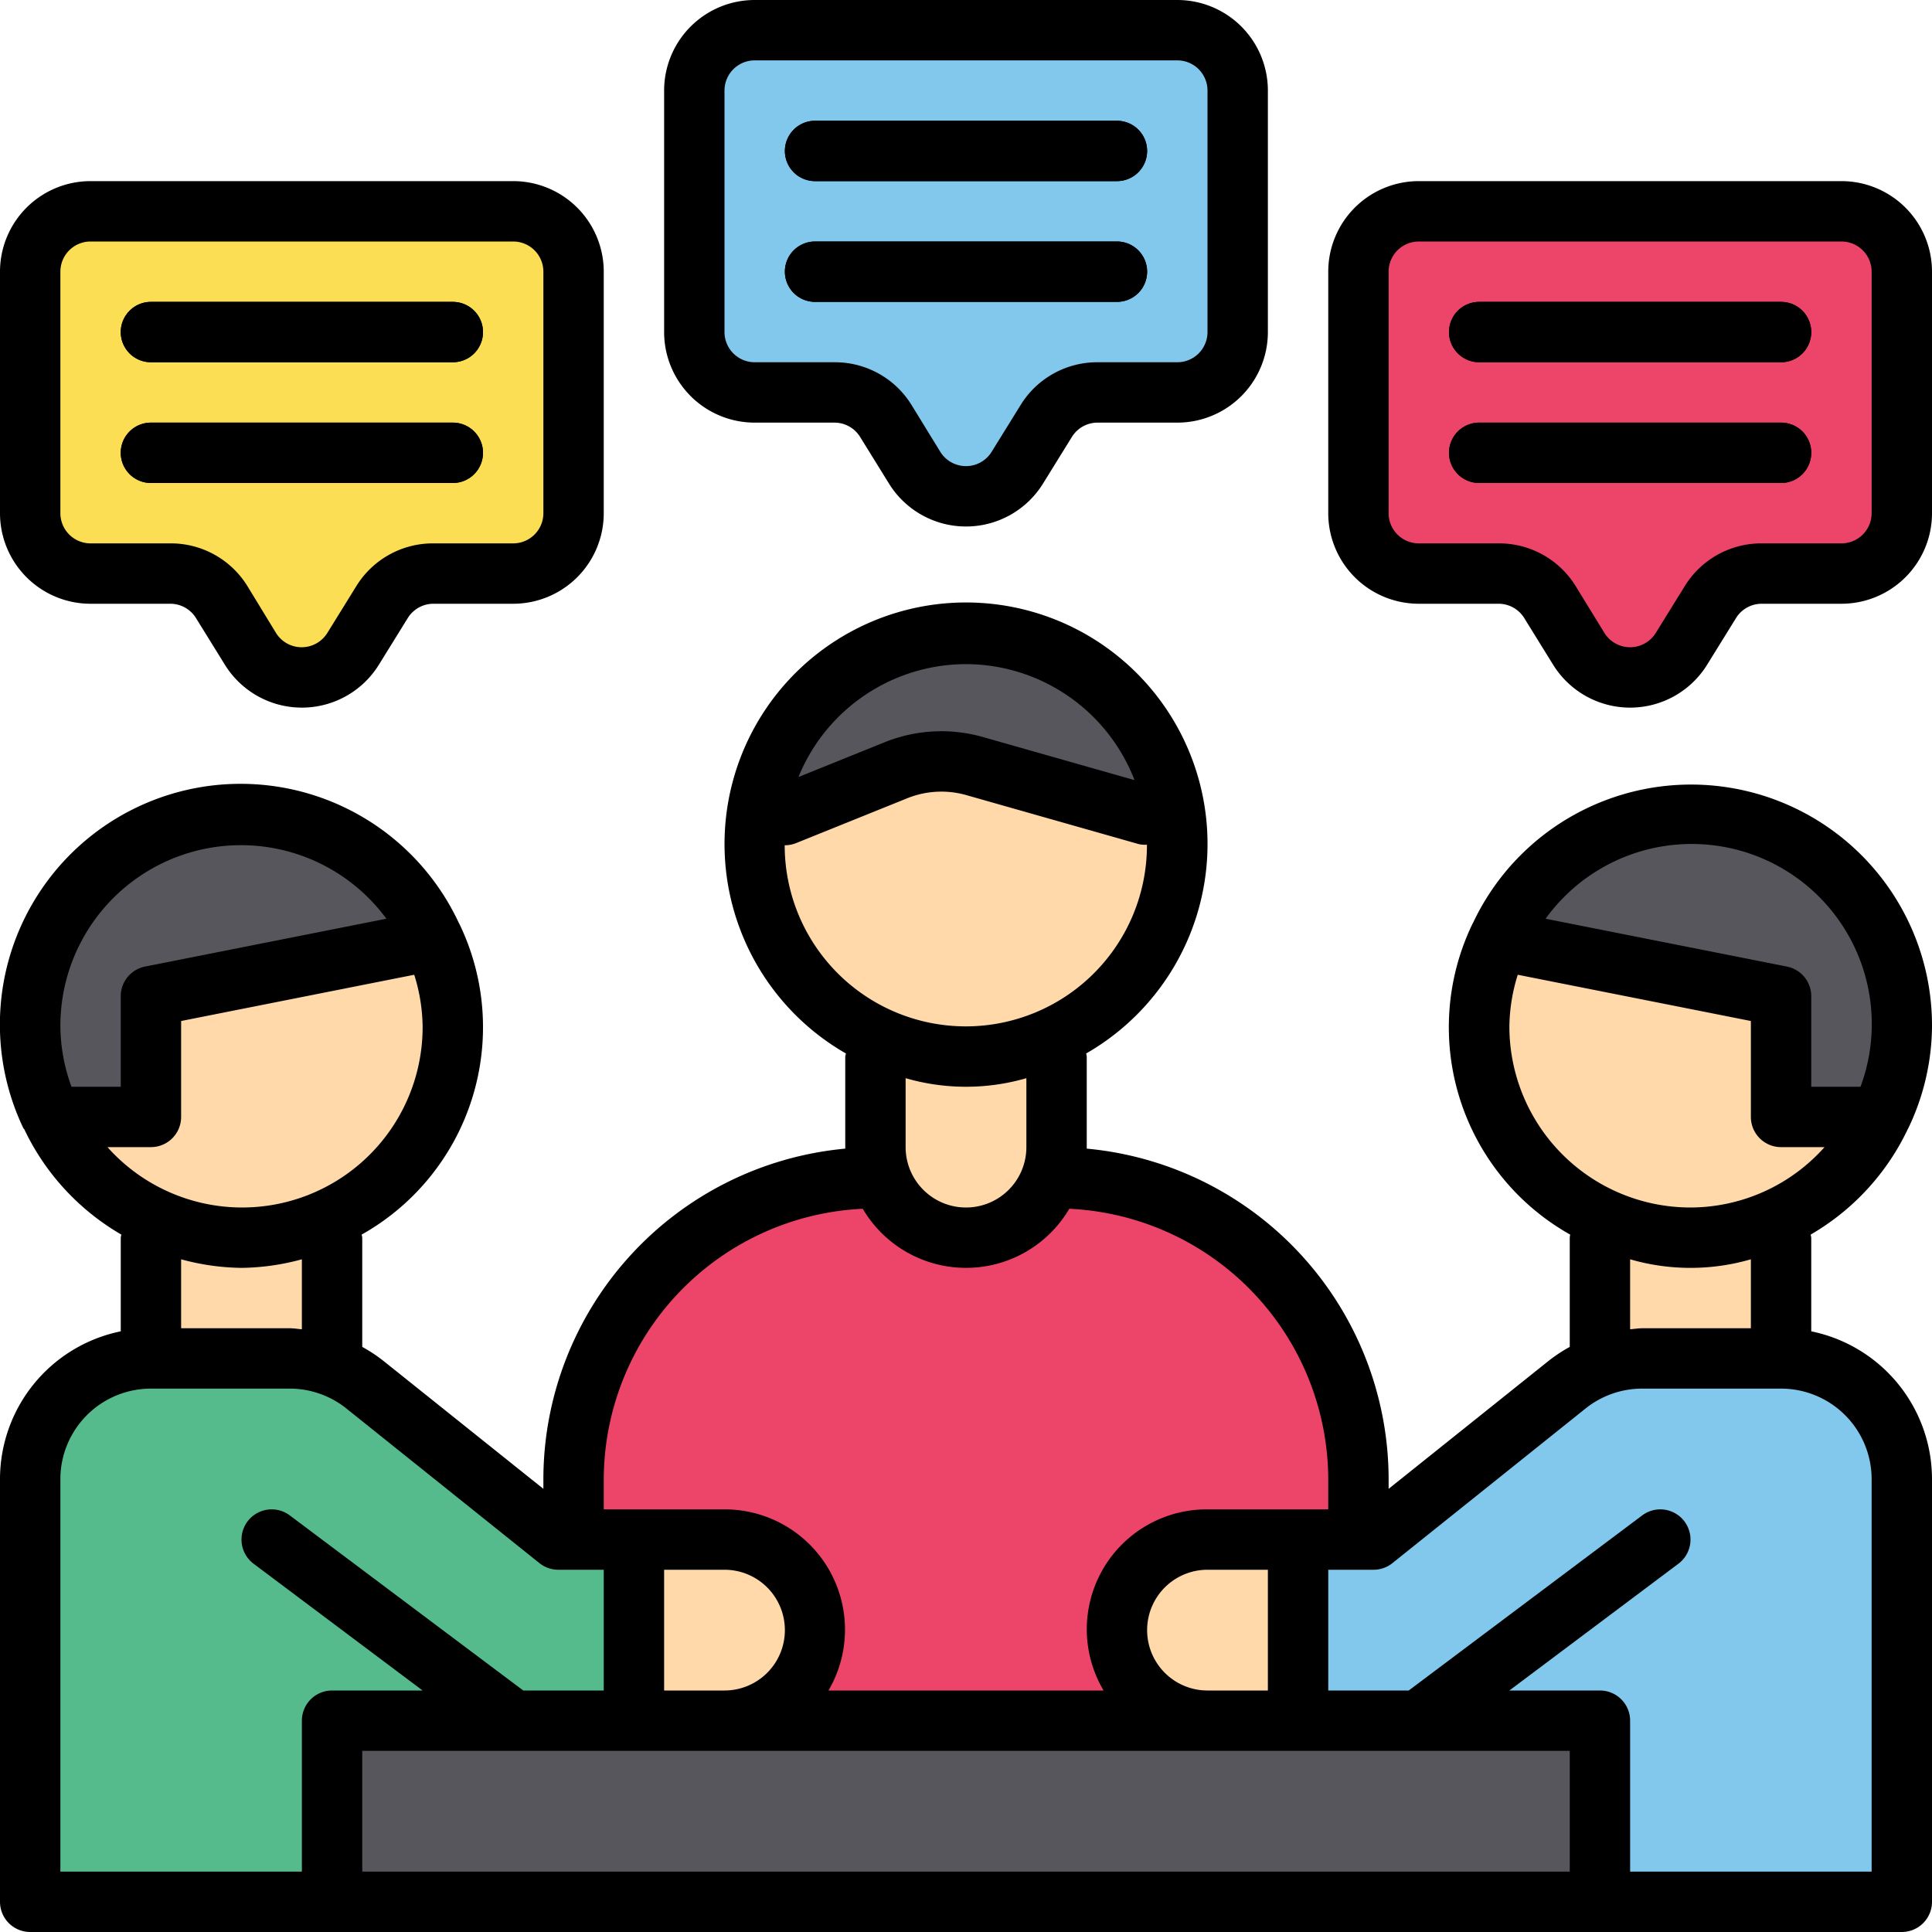 <?xml version="1.0" encoding="UTF-8"?>
<svg xmlns="http://www.w3.org/2000/svg" viewBox="0 0 32 32" id="meeting">
  <path fill="#fbde53" d="M8.5,3.5h-7a1,1,0,0,0-1,1v4a1,1,0,0,0,1,1H2.821a1,1,0,0,1,.85.474l.478.772a1,1,0,0,0,1.7,0l.478-.772a1,1,0,0,1,.85-.474H8.5a1,1,0,0,0,1-1v-4A1,1,0,0,0,8.5,3.5Z"></path>
  <line x1="2.5" x2="7.5" y1="7.5" y2="7.5" fill="none" stroke="#000" stroke-linecap="round" stroke-linejoin="round"></line>
  <line x1="2.5" x2="7.5" y1="5.5" y2="5.5" fill="none" stroke="#000" stroke-linecap="round" stroke-linejoin="round"></line>
  <path fill="#ed456a" d="M30.5,3.5h-7a1,1,0,0,0-1,1v4a1,1,0,0,0,1,1h1.321a1,1,0,0,1,.85.474l.478.772a1,1,0,0,0,1.7,0l.478-.772a1,1,0,0,1,.85-.474H30.5a1,1,0,0,0,1-1v-4A1,1,0,0,0,30.5,3.5Z"></path>
  <line x1="24.5" x2="29.5" y1="7.5" y2="7.5" fill="none" stroke="#000" stroke-linecap="round" stroke-linejoin="round"></line>
  <line x1="24.5" x2="29.5" y1="5.5" y2="5.5" fill="none" stroke="#000" stroke-linecap="round" stroke-linejoin="round"></line>
  <path fill="#82c8ec" d="M19.5.5h-7a1,1,0,0,0-1,1v4a1,1,0,0,0,1,1h1.321a1,1,0,0,1,.85.474l.478.772a1,1,0,0,0,1.7,0l.478-.772a1,1,0,0,1,.85-.474H19.5a1,1,0,0,0,1-1v-4A1,1,0,0,0,19.5.5Z"></path>
  <line x1="13.5" x2="18.5" y1="4.5" y2="4.5" fill="none" stroke="#000" stroke-linecap="round" stroke-linejoin="round"></line>
  <line x1="13.5" x2="18.5" y1="2.5" y2="2.5" fill="none" stroke="#000" stroke-linecap="round" stroke-linejoin="round"></line>
  <path fill="#ffd9aa" d="M19.5,14a3.5,3.5,0,0,1-7,0,1.769,1.769,0,0,1,.01-.23,3.5,3.5,0,0,1,6.97-.15C19.49,13.75,19.5,13.87,19.5,14Z"></path>
  <path fill="#57565d" d="M19.48,13.62,19,13.5l-2.86-.81a2,2,0,0,0-1.3.07L13,13.5l-.49.27a3.5,3.5,0,0,1,6.97-.15Z"></path>
  <path fill="#ed456a" d="M17.5,19.5h0a5,5,0,0,1,5,5v4H9.5v-4a5,5,0,0,1,5-5h3Z"></path>
  <path fill="#ffd9aa" d="M17.5,16.5V19A1.5,1.5,0,0,1,16,20.5h0A1.5,1.5,0,0,1,14.5,19V16.5Z"></path>
  <rect width="3" height="4" x="2.5" y="19.5" fill="#ffd9aa"></rect>
  <rect width="3" height="4" x="26.5" y="19.5" fill="#ffd9aa"></rect>
  <path fill="#ffd9aa" d="M7.5,17A3.492,3.492,0,0,1,.85,18.5H.84A3.406,3.406,0,0,1,.5,17a3.5,3.5,0,0,1,6.69-1.43A3.432,3.432,0,0,1,7.5,17Z"></path>
  <path fill="#55bb8c" d="M13.5,27A1.5,1.5,0,0,1,12,28.5H5.5v3H.5v-7a1.955,1.955,0,0,1,.59-1.41A1.955,1.955,0,0,1,2.5,22.5H4.8a1.986,1.986,0,0,1,1.25.44l3.2,2.56H12A1.5,1.5,0,0,1,13.5,27Z"></path>
  <path fill="#57565d" d="M7.19,15.57,2.5,16.5v2H.84A3.406,3.406,0,0,1,.5,17a3.5,3.5,0,0,1,6.69-1.43Z"></path>
  <path fill="#ffd9aa" d="M24.5,17a3.492,3.492,0,0,0,6.65,1.5h.01A3.406,3.406,0,0,0,31.5,17a3.5,3.5,0,0,0-6.69-1.43A3.432,3.432,0,0,0,24.5,17Z"></path>
  <path fill="#57565d" d="M24.81,15.57l4.69.93v2h1.66A3.406,3.406,0,0,0,31.5,17a3.5,3.5,0,0,0-6.69-1.43Z"></path>
  <path fill="#82c8ec" d="M31.5,24.5v7h-5v-3H20a1.5,1.5,0,0,1,0-3h2.75l3.2-2.56a1.986,1.986,0,0,1,1.25-.44h2.3a2.015,2.015,0,0,1,2,2Z"></path>
  <rect width="21" height="3" x="5.5" y="28.5" fill="#57565d"></rect>
  <path fill="#ffd9aa" d="M13.5 27A1.5 1.5 0 0 1 12 28.5H10.5v-3H12A1.5 1.5 0 0 1 13.5 27zM21.5 25.5v3H20a1.5 1.5 0 0 1 0-3z"></path>
  <path d="M2.5,6h5a.5.5,0,0,0,0-1h-5a.5.5,0,0,0,0,1Zm10,1h1.321a.5.5,0,0,1,.425.237l.478.772a1.5,1.5,0,0,0,2.552,0l.478-.772A.5.5,0,0,1,18.179,7H19.5A1.5,1.5,0,0,0,21,5.5v-4A1.5,1.5,0,0,0,19.5,0h-7A1.5,1.5,0,0,0,11,1.5v4A1.5,1.5,0,0,0,12.5,7ZM12,1.5a.5.5,0,0,1,.5-.5h7a.5.5,0,0,1,.5.5v4a.5.5,0,0,1-.5.5H18.179a1.49,1.49,0,0,0-1.276.711l-.478.772a.5.5,0,0,1-.851,0L15.1,6.711A1.49,1.49,0,0,0,13.821,6H12.5a.5.5,0,0,1-.5-.5ZM13.5,3h5a.5.5,0,0,0,0-1h-5a.5.5,0,0,0,0,1Zm0,2h5a.5.5,0,0,0,0-1h-5a.5.5,0,0,0,0,1Zm16,0h-5a.5.5,0,0,0,0,1h5a.5.5,0,0,0,0-1Zm2.1,13.7.007-.012A3.956,3.956,0,0,0,32,17a3.991,3.991,0,0,0-7.6-1.718c-.007.01-.011.022-.017.032a3.94,3.94,0,0,0,1.624,5.135A.474.474,0,0,0,26,20.5v1.809a2.491,2.491,0,0,0-.36.239L23,24.66V24.5a5.506,5.506,0,0,0-5-5.475c0-.009,0-.017,0-.025V17.5a.474.474,0,0,0-.01-.051,4,4,0,1,0-3.979,0A.474.474,0,0,0,14,17.5V19c0,.009,0,.017,0,.025A5.506,5.506,0,0,0,9,24.5v.16L6.36,22.548A2.491,2.491,0,0,0,6,22.309V20.5a.474.474,0,0,0-.01-.051,3.94,3.94,0,0,0,1.625-5.134c-.007-.011-.011-.023-.018-.034a3.987,3.987,0,1,0-7.208,3.41L.4,18.7A4,4,0,0,0,2.01,20.449.474.474,0,0,0,2,20.5v1.551A2.5,2.5,0,0,0,0,24.5v7a.5.5,0,0,0,.5.5h31a.5.5,0,0,0,.5-.5v-7a2.5,2.5,0,0,0-2-2.449V20.5a.474.474,0,0,0-.01-.051A4,4,0,0,0,31.6,18.7ZM16,11a3,3,0,0,1,2.791,1.921l-2.516-.715a2.516,2.516,0,0,0-1.618.086l-1.432.578A3,3,0,0,1,16,11Zm-3,3a.5.5,0,0,0,.187-.036l1.844-.744A1.51,1.51,0,0,1,16,13.168l2.861.813a.492.492,0,0,0,.136.01V14a3,3,0,0,1-6,0Zm4,3.858V19a1,1,0,0,1-2,0V17.858a3.591,3.591,0,0,0,2,0ZM10,24.5a4.5,4.5,0,0,1,4.29-4.479,1.984,1.984,0,0,0,3.421,0A4.5,4.5,0,0,1,22,24.5V25H20a1.986,1.986,0,0,0-1.721,3H13.722A1.992,1.992,0,0,0,12,25H10ZM21,26v2H20a1,1,0,1,1,0-2h1Zm-8,1a1,1,0,0,1-1,1H11V26h1a1,1,0,0,1,1,1ZM1,17a2.991,2.991,0,0,1,5.4-1.783l-4,.793a.5.5,0,0,0-.4.49V18H1.184A2.965,2.965,0,0,1,1,17Zm.78,2H2.5a.5.5,0,0,0,.5-.5V16.911l3.861-.766A2.958,2.958,0,0,1,7,17a2.989,2.989,0,0,1-5.22,2ZM5,20.858v1.159C4.933,22.012,4.866,22,4.8,22H3V20.858A3.954,3.954,0,0,0,4,21,3.954,3.954,0,0,0,5,20.858ZM5,28.5V31H1V24.5A1.5,1.5,0,0,1,2.5,23H4.8a1.5,1.5,0,0,1,.937.329l3.2,2.563A.5.5,0,0,0,9.251,26H10v2H8.667L4.8,25.1a.5.5,0,1,0-.6.8L7,28H5.5A.5.5,0,0,0,5,28.5ZM26,31H6V29H26Zm5-6.5V31H27V28.5a.5.5,0,0,0-.5-.5H25l2.8-2.1a.5.5,0,0,0-.6-.8L23.333,28H22V26h.749a.5.5,0,0,0,.313-.109l3.2-2.562A1.5,1.5,0,0,1,27.2,23h2.3A1.5,1.5,0,0,1,31,24.5Zm-4-2.483V20.858a3.591,3.591,0,0,0,2,0V22H27.2C27.134,22,27.067,22.012,27,22.017ZM28,20a3,3,0,0,1-3-3,2.958,2.958,0,0,1,.139-.855L29,16.911V18.5a.5.5,0,0,0,.5.5h.72A2.982,2.982,0,0,1,28,20Zm2-2V16.5a.5.5,0,0,0-.4-.49l-4-.793A2.983,2.983,0,0,1,30.816,18ZM29.5,7h-5a.5.5,0,0,0,0,1h5a.5.5,0,0,0,0-1Zm-28,3H2.821a.5.5,0,0,1,.425.237l.478.772a1.5,1.5,0,0,0,2.552,0l.478-.772A.5.5,0,0,1,7.179,10H8.5A1.5,1.5,0,0,0,10,8.5v-4A1.5,1.5,0,0,0,8.5,3h-7A1.5,1.5,0,0,0,0,4.5v4A1.5,1.5,0,0,0,1.5,10ZM1,4.5A.5.5,0,0,1,1.5,4h7a.5.5,0,0,1,.5.5v4a.5.5,0,0,1-.5.5H7.179A1.49,1.49,0,0,0,5.9,9.711l-.478.772a.5.5,0,0,1-.851,0L4.1,9.711A1.49,1.49,0,0,0,2.821,9H1.5A.5.5,0,0,1,1,8.5ZM30.5,3h-7A1.5,1.5,0,0,0,22,4.5v4A1.5,1.5,0,0,0,23.5,10h1.321a.5.5,0,0,1,.425.237l.478.772a1.5,1.5,0,0,0,2.552,0l.478-.772A.5.5,0,0,1,29.179,10H30.5A1.5,1.5,0,0,0,32,8.5v-4A1.5,1.5,0,0,0,30.5,3ZM31,8.5a.5.5,0,0,1-.5.5H29.179a1.49,1.49,0,0,0-1.276.711l-.478.772a.5.5,0,0,1-.851,0L26.1,9.711A1.49,1.49,0,0,0,24.821,9H23.5a.5.5,0,0,1-.5-.5v-4a.5.5,0,0,1,.5-.5h7a.5.5,0,0,1,.5.5ZM2.5,8h5a.5.5,0,0,0,0-1h-5a.5.5,0,0,0,0,1Z"></path>
</svg>
